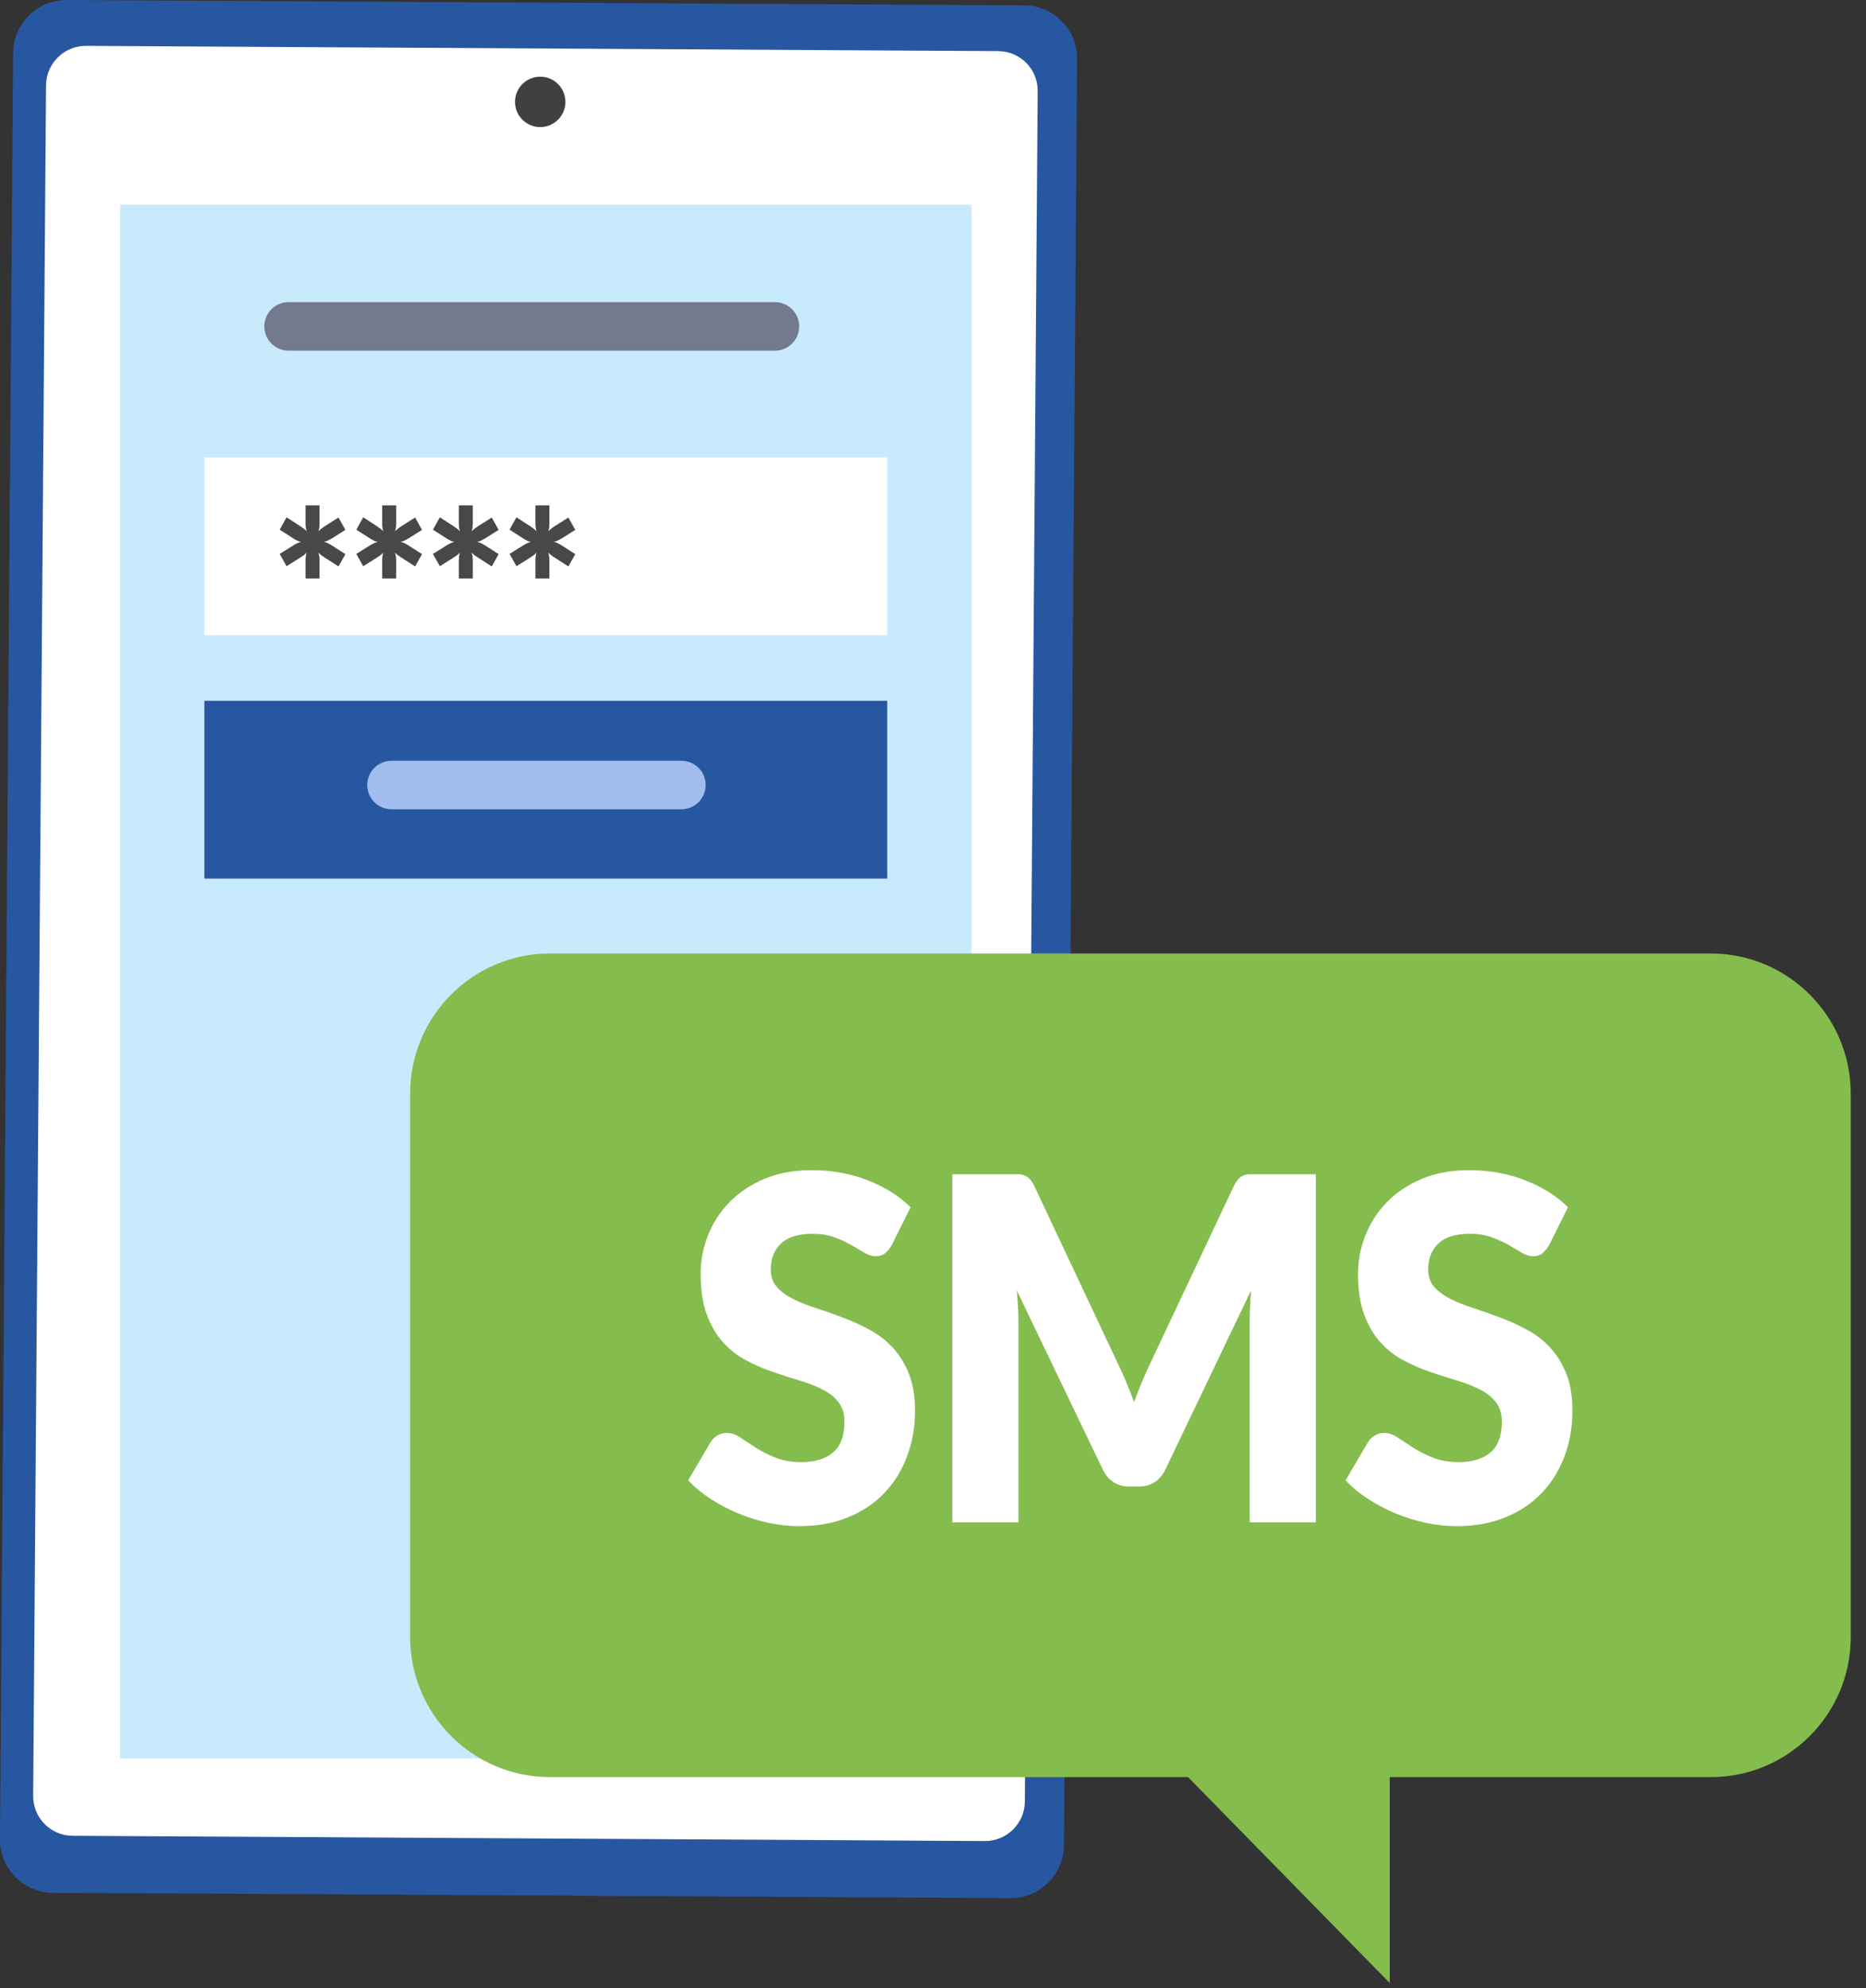 <?xml version="1.0" encoding="UTF-8" standalone="no"?><!DOCTYPE svg PUBLIC "-//W3C//DTD SVG 1.1//EN" "http://www.w3.org/Graphics/SVG/1.1/DTD/svg11.dtd"><svg width="100%" height="100%" viewBox="0 0 77 82" version="1.1" xmlns="http://www.w3.org/2000/svg" xmlns:xlink="http://www.w3.org/1999/xlink" xml:space="preserve" xmlns:serif="http://www.serif.com/" style="fill-rule:evenodd;clip-rule:evenodd;stroke-linecap:round;stroke-linejoin:round;stroke-miterlimit:1.5;"><rect x="0" y="0" width="77" height="82" fill="#333333" stroke="none"/><g><path d="M0.541,2.183c0.009,-1.212 1,-2.19 2.211,-2.183l39.515,0.221c1.211,0.007 2.188,0.996 2.179,2.208l-0.541,73.671c-0.009,1.212 -1,2.19 -2.211,2.183l-39.515,-0.221c-1.211,-0.007 -2.188,-0.996 -2.179,-2.207l0.541,-73.672Z" style="fill:#2857a1;"/><path d="M1.9,3.52c0.006,-0.904 0.745,-1.633 1.649,-1.628l37.647,0.216c0.903,0.006 1.631,0.743 1.624,1.647l-0.53,70.546c-0.007,0.903 -0.746,1.633 -1.65,1.628l-37.647,-0.217c-0.903,-0.005 -1.631,-0.742 -1.624,-1.646l0.531,-70.546Z" style="fill:#fff;"/><rect x="4.959" y="8.444" width="35.127" height="64.077" style="fill:#c8eafd;"/><rect x="8.433" y="18.866" width="28.179" height="7.334" style="fill:#fff;"/><rect x="8.433" y="28.902" width="28.179" height="7.334" style="fill:#2857a1;"/><path d="M16.153,32.376l11.966,0" style="fill:none;stroke:#a0bded;stroke-width:2px;"/><path d="M11.907,13.462l20.072,-0" style="fill:none;stroke:#74798e;stroke-width:2px;"/><path d="M22.234,3.164c-0.573,0.032 -1.012,0.523 -0.98,1.096c0.032,0.573 0.524,1.012 1.096,0.98c0.573,-0.032 1.012,-0.524 0.98,-1.096c-0.032,-0.573 -0.523,-1.012 -1.096,-0.98Z" style="fill:#404040;"/><path d="M16.925,45.099c-0,-3.187 2.587,-5.775 5.775,-5.775l47.895,0c3.187,0 5.775,2.588 5.775,5.775l-0,22.419c-0,3.187 -2.588,5.775 -5.775,5.775l-13.247,-0l-0,8.492l-8.323,-8.492l-26.325,-0c-3.188,-0 -5.775,-2.588 -5.775,-5.775l-0,-22.419Z" style="fill:#84bc4d;"/><g><path d="M36.805,51.337c-0.091,0.158 -0.187,0.276 -0.288,0.355c-0.101,0.079 -0.23,0.119 -0.389,0.119c-0.141,-0 -0.292,-0.048 -0.454,-0.143c-0.161,-0.096 -0.345,-0.202 -0.549,-0.321c-0.205,-0.118 -0.438,-0.225 -0.701,-0.32c-0.262,-0.096 -0.561,-0.143 -0.897,-0.143c-0.58,-0 -1.012,0.133 -1.296,0.399c-0.284,0.266 -0.426,0.626 -0.426,1.08c-0,0.289 0.085,0.529 0.256,0.72c0.171,0.19 0.396,0.355 0.674,0.493c0.277,0.138 0.595,0.264 0.952,0.379c0.357,0.115 0.722,0.244 1.094,0.385c0.373,0.141 0.738,0.307 1.095,0.498c0.357,0.19 0.675,0.434 0.952,0.729c0.278,0.296 0.503,0.656 0.674,1.08c0.17,0.424 0.256,0.935 0.256,1.534c-0,0.663 -0.107,1.285 -0.321,1.863c-0.213,0.579 -0.523,1.083 -0.929,1.514c-0.406,0.43 -0.907,0.769 -1.502,1.015c-0.595,0.247 -1.272,0.37 -2.029,0.37c-0.415,0 -0.838,-0.046 -1.268,-0.138c-0.431,-0.092 -0.847,-0.222 -1.25,-0.389c-0.403,-0.168 -0.782,-0.367 -1.136,-0.597c-0.354,-0.23 -0.663,-0.486 -0.925,-0.769l0.916,-1.558c0.067,-0.118 0.162,-0.214 0.284,-0.286c0.122,-0.072 0.253,-0.108 0.394,-0.108c0.183,-0 0.367,0.062 0.554,0.187c0.186,0.125 0.396,0.263 0.632,0.414c0.235,0.151 0.505,0.289 0.81,0.414c0.305,0.125 0.666,0.187 1.081,0.187c0.562,0 0.998,-0.133 1.309,-0.399c0.312,-0.266 0.468,-0.688 0.468,-1.267c-0,-0.335 -0.086,-0.608 -0.257,-0.818c-0.171,-0.211 -0.395,-0.385 -0.673,-0.523c-0.278,-0.138 -0.594,-0.26 -0.948,-0.365c-0.354,-0.105 -0.717,-0.222 -1.09,-0.35c-0.372,-0.128 -0.736,-0.286 -1.09,-0.473c-0.354,-0.187 -0.67,-0.434 -0.948,-0.74c-0.277,-0.305 -0.502,-0.687 -0.673,-1.143c-0.171,-0.457 -0.256,-1.021 -0.256,-1.692c-0,-0.539 0.101,-1.064 0.302,-1.577c0.202,-0.513 0.498,-0.97 0.888,-1.371c0.391,-0.401 0.87,-0.721 1.438,-0.961c0.568,-0.24 1.218,-0.36 1.951,-0.36c0.409,-0 0.808,0.034 1.195,0.103c0.388,0.069 0.756,0.171 1.104,0.306c0.348,0.135 0.673,0.296 0.975,0.483c0.303,0.188 0.573,0.4 0.811,0.636l-0.77,1.548Z" style="fill:#fff;fill-rule:nonzero;"/><path d="M46.12,56.217c0.122,0.25 0.239,0.51 0.352,0.779c0.113,0.27 0.222,0.547 0.325,0.83c0.104,-0.29 0.214,-0.571 0.33,-0.844c0.116,-0.274 0.235,-0.538 0.357,-0.795l3.426,-7.265c0.061,-0.125 0.123,-0.222 0.187,-0.291c0.065,-0.069 0.136,-0.12 0.216,-0.153c0.079,-0.033 0.169,-0.049 0.27,-0.049l2.715,-0l0,14.356l-2.729,0l0,-8.263c0,-0.401 0.018,-0.835 0.055,-1.301l-3.535,7.385c-0.11,0.23 -0.258,0.404 -0.444,0.523c-0.187,0.118 -0.399,0.177 -0.637,0.177l-0.421,0c-0.238,0 -0.45,-0.059 -0.637,-0.177c-0.186,-0.119 -0.334,-0.293 -0.444,-0.523l-3.553,-7.395c0.024,0.23 0.042,0.458 0.055,0.685c0.012,0.227 0.018,0.436 0.018,0.626l-0,8.263l-2.729,0l-0,-14.356l2.715,-0c0.101,-0 0.191,0.016 0.27,0.049c0.08,0.033 0.151,0.084 0.216,0.153c0.064,0.069 0.126,0.166 0.187,0.291l3.435,7.295Z" style="fill:#fff;fill-rule:nonzero;"/><path d="M63.933,51.337c-0.091,0.158 -0.188,0.276 -0.288,0.355c-0.101,0.079 -0.231,0.119 -0.39,0.119c-0.14,-0 -0.291,-0.048 -0.453,-0.143c-0.162,-0.096 -0.345,-0.202 -0.549,-0.321c-0.205,-0.118 -0.439,-0.225 -0.701,-0.32c-0.263,-0.096 -0.562,-0.143 -0.898,-0.143c-0.58,-0 -1.012,0.133 -1.296,0.399c-0.284,0.266 -0.425,0.626 -0.425,1.08c-0,0.289 0.085,0.529 0.256,0.72c0.171,0.19 0.395,0.355 0.673,0.493c0.278,0.138 0.595,0.264 0.953,0.379c0.357,0.115 0.722,0.244 1.094,0.385c0.373,0.141 0.737,0.307 1.095,0.498c0.357,0.19 0.674,0.434 0.952,0.729c0.278,0.296 0.502,0.656 0.673,1.08c0.171,0.424 0.257,0.935 0.257,1.534c-0,0.663 -0.107,1.285 -0.321,1.863c-0.214,0.579 -0.524,1.083 -0.93,1.514c-0.406,0.43 -0.906,0.769 -1.502,1.015c-0.595,0.247 -1.271,0.37 -2.028,0.37c-0.415,0 -0.838,-0.046 -1.269,-0.138c-0.43,-0.092 -0.847,-0.222 -1.25,-0.389c-0.403,-0.168 -0.781,-0.367 -1.135,-0.597c-0.355,-0.23 -0.663,-0.486 -0.925,-0.769l0.915,-1.558c0.068,-0.118 0.162,-0.214 0.284,-0.286c0.122,-0.072 0.254,-0.108 0.394,-0.108c0.183,-0 0.368,0.062 0.554,0.187c0.186,0.125 0.397,0.263 0.632,0.414c0.235,0.151 0.505,0.289 0.811,0.414c0.305,0.125 0.665,0.187 1.08,0.187c0.562,0 0.999,-0.133 1.31,-0.399c0.311,-0.266 0.467,-0.688 0.467,-1.267c0,-0.335 -0.085,-0.608 -0.256,-0.818c-0.171,-0.211 -0.396,-0.385 -0.673,-0.523c-0.278,-0.138 -0.594,-0.26 -0.948,-0.365c-0.354,-0.105 -0.718,-0.222 -1.09,-0.35c-0.373,-0.128 -0.736,-0.286 -1.09,-0.473c-0.354,-0.187 -0.67,-0.434 -0.948,-0.74c-0.278,-0.305 -0.502,-0.687 -0.673,-1.143c-0.171,-0.457 -0.257,-1.021 -0.257,-1.692c0,-0.539 0.101,-1.064 0.303,-1.577c0.201,-0.513 0.497,-0.97 0.888,-1.371c0.391,-0.401 0.87,-0.721 1.438,-0.961c0.568,-0.24 1.218,-0.36 1.951,-0.36c0.409,-0 0.807,0.034 1.195,0.103c0.388,0.069 0.755,0.171 1.104,0.306c0.348,0.135 0.673,0.296 0.975,0.483c0.302,0.188 0.572,0.4 0.81,0.636l-0.769,1.548Z" style="fill:#fff;fill-rule:nonzero;"/></g><g><path d="M12.609,23.858l-0,-0.736c-0,-0.056 0.003,-0.114 0.01,-0.172c0.006,-0.058 0.017,-0.111 0.033,-0.16c-0.034,0.04 -0.072,0.076 -0.114,0.107c-0.043,0.031 -0.087,0.062 -0.135,0.093l-0.577,0.362l-0.284,-0.506l0.577,-0.362c0.05,-0.031 0.1,-0.058 0.15,-0.081c0.05,-0.022 0.101,-0.04 0.154,-0.051c-0.053,-0.011 -0.104,-0.029 -0.154,-0.053c-0.05,-0.024 -0.1,-0.052 -0.15,-0.083l-0.577,-0.37l0.284,-0.511l0.577,0.375c0.048,0.031 0.093,0.063 0.137,0.095c0.043,0.033 0.082,0.069 0.116,0.109c-0.031,-0.097 -0.047,-0.206 -0.047,-0.328l-0,-0.744l0.577,-0l-0,0.736c-0,0.059 -0.004,0.117 -0.01,0.174c-0.007,0.057 -0.018,0.111 -0.034,0.162c0.035,-0.04 0.073,-0.076 0.115,-0.109c0.042,-0.032 0.087,-0.064 0.134,-0.095l0.577,-0.366l0.285,0.51l-0.577,0.362c-0.053,0.031 -0.104,0.058 -0.154,0.081c-0.05,0.023 -0.102,0.04 -0.154,0.051c0.052,0.011 0.104,0.029 0.156,0.053c0.051,0.024 0.102,0.052 0.152,0.083l0.577,0.37l-0.285,0.507l-0.577,-0.371c-0.05,-0.031 -0.096,-0.063 -0.138,-0.095c-0.042,-0.033 -0.082,-0.069 -0.119,-0.109c0.035,0.099 0.052,0.209 0.052,0.328l-0,0.744l-0.577,0Z" style="fill:#484848;fill-rule:nonzero;"/><path d="M15.771,23.858l-0,-0.736c-0,-0.056 0.003,-0.114 0.01,-0.172c0.006,-0.058 0.017,-0.111 0.033,-0.16c-0.034,0.04 -0.072,0.076 -0.115,0.107c-0.042,0.031 -0.086,0.062 -0.134,0.093l-0.577,0.362l-0.285,-0.506l0.578,-0.362c0.05,-0.031 0.1,-0.058 0.15,-0.081c0.05,-0.022 0.101,-0.04 0.154,-0.051c-0.053,-0.011 -0.104,-0.029 -0.154,-0.053c-0.05,-0.024 -0.1,-0.052 -0.15,-0.083l-0.578,-0.37l0.285,-0.511l0.577,0.375c0.048,0.031 0.093,0.063 0.136,0.095c0.044,0.033 0.083,0.069 0.117,0.109c-0.032,-0.097 -0.047,-0.206 -0.047,-0.328l-0,-0.744l0.577,-0l-0,0.736c-0,0.059 -0.004,0.117 -0.01,0.174c-0.007,0.057 -0.018,0.111 -0.034,0.162c0.034,-0.04 0.073,-0.076 0.115,-0.109c0.042,-0.032 0.087,-0.064 0.134,-0.095l0.577,-0.366l0.285,0.51l-0.577,0.362c-0.053,0.031 -0.104,0.058 -0.154,0.081c-0.05,0.023 -0.102,0.04 -0.155,0.051c0.053,0.011 0.105,0.029 0.157,0.053c0.051,0.024 0.102,0.052 0.152,0.083l0.577,0.37l-0.285,0.507l-0.577,-0.371c-0.05,-0.031 -0.096,-0.063 -0.138,-0.095c-0.042,-0.033 -0.082,-0.069 -0.119,-0.109c0.035,0.099 0.052,0.209 0.052,0.328l-0,0.744l-0.577,0Z" style="fill:#484848;fill-rule:nonzero;"/><path d="M18.933,23.858l-0,-0.736c-0,-0.056 0.003,-0.114 0.009,-0.172c0.007,-0.058 0.018,-0.111 0.034,-0.16c-0.034,0.04 -0.072,0.076 -0.115,0.107c-0.042,0.031 -0.087,0.062 -0.134,0.093l-0.577,0.362l-0.285,-0.506l0.577,-0.362c0.05,-0.031 0.101,-0.058 0.151,-0.081c0.05,-0.022 0.101,-0.04 0.154,-0.051c-0.053,-0.011 -0.104,-0.029 -0.154,-0.053c-0.05,-0.024 -0.101,-0.052 -0.151,-0.083l-0.577,-0.37l0.285,-0.511l0.577,0.375c0.047,0.031 0.093,0.063 0.136,0.095c0.044,0.033 0.083,0.069 0.117,0.109c-0.032,-0.097 -0.047,-0.206 -0.047,-0.328l-0,-0.744l0.577,-0l-0,0.736c-0,0.059 -0.004,0.117 -0.01,0.174c-0.007,0.057 -0.018,0.111 -0.034,0.162c0.034,-0.04 0.073,-0.076 0.115,-0.109c0.042,-0.032 0.087,-0.064 0.134,-0.095l0.577,-0.366l0.285,0.51l-0.577,0.362c-0.053,0.031 -0.104,0.058 -0.154,0.081c-0.051,0.023 -0.102,0.04 -0.155,0.051c0.053,0.011 0.105,0.029 0.156,0.053c0.052,0.024 0.103,0.052 0.153,0.083l0.577,0.37l-0.285,0.507l-0.577,-0.371c-0.05,-0.031 -0.096,-0.063 -0.138,-0.095c-0.042,-0.033 -0.082,-0.069 -0.119,-0.109c0.034,0.099 0.052,0.209 0.052,0.328l-0,0.744l-0.577,0Z" style="fill:#484848;fill-rule:nonzero;"/><path d="M22.094,23.858l0,-0.736c0,-0.056 0.004,-0.114 0.01,-0.172c0.007,-0.058 0.018,-0.111 0.034,-0.16c-0.034,0.04 -0.073,0.076 -0.115,0.107c-0.042,0.031 -0.087,0.062 -0.134,0.093l-0.577,0.362l-0.285,-0.506l0.577,-0.362c0.05,-0.031 0.1,-0.058 0.15,-0.081c0.051,-0.022 0.102,-0.04 0.155,-0.051c-0.053,-0.011 -0.104,-0.029 -0.155,-0.053c-0.05,-0.024 -0.1,-0.052 -0.15,-0.083l-0.577,-0.37l0.285,-0.511l0.577,0.375c0.047,0.031 0.093,0.063 0.136,0.095c0.044,0.033 0.083,0.069 0.117,0.109c-0.032,-0.097 -0.048,-0.206 -0.048,-0.328l0,-0.744l0.577,-0l0,0.736c0,0.059 -0.003,0.117 -0.009,0.174c-0.007,0.057 -0.018,0.111 -0.034,0.162c0.034,-0.04 0.072,-0.076 0.115,-0.109c0.042,-0.032 0.087,-0.064 0.134,-0.095l0.577,-0.366l0.285,0.51l-0.577,0.362c-0.053,0.031 -0.105,0.058 -0.155,0.081c-0.05,0.023 -0.101,0.04 -0.154,0.051c0.053,0.011 0.105,0.029 0.156,0.053c0.052,0.024 0.102,0.052 0.153,0.083l0.577,0.37l-0.285,0.507l-0.577,-0.371c-0.05,-0.031 -0.096,-0.063 -0.138,-0.095c-0.043,-0.033 -0.082,-0.069 -0.119,-0.109c0.034,0.099 0.051,0.209 0.051,0.328l0,0.744l-0.577,0Z" style="fill:#484848;fill-rule:nonzero;"/></g></g></svg>